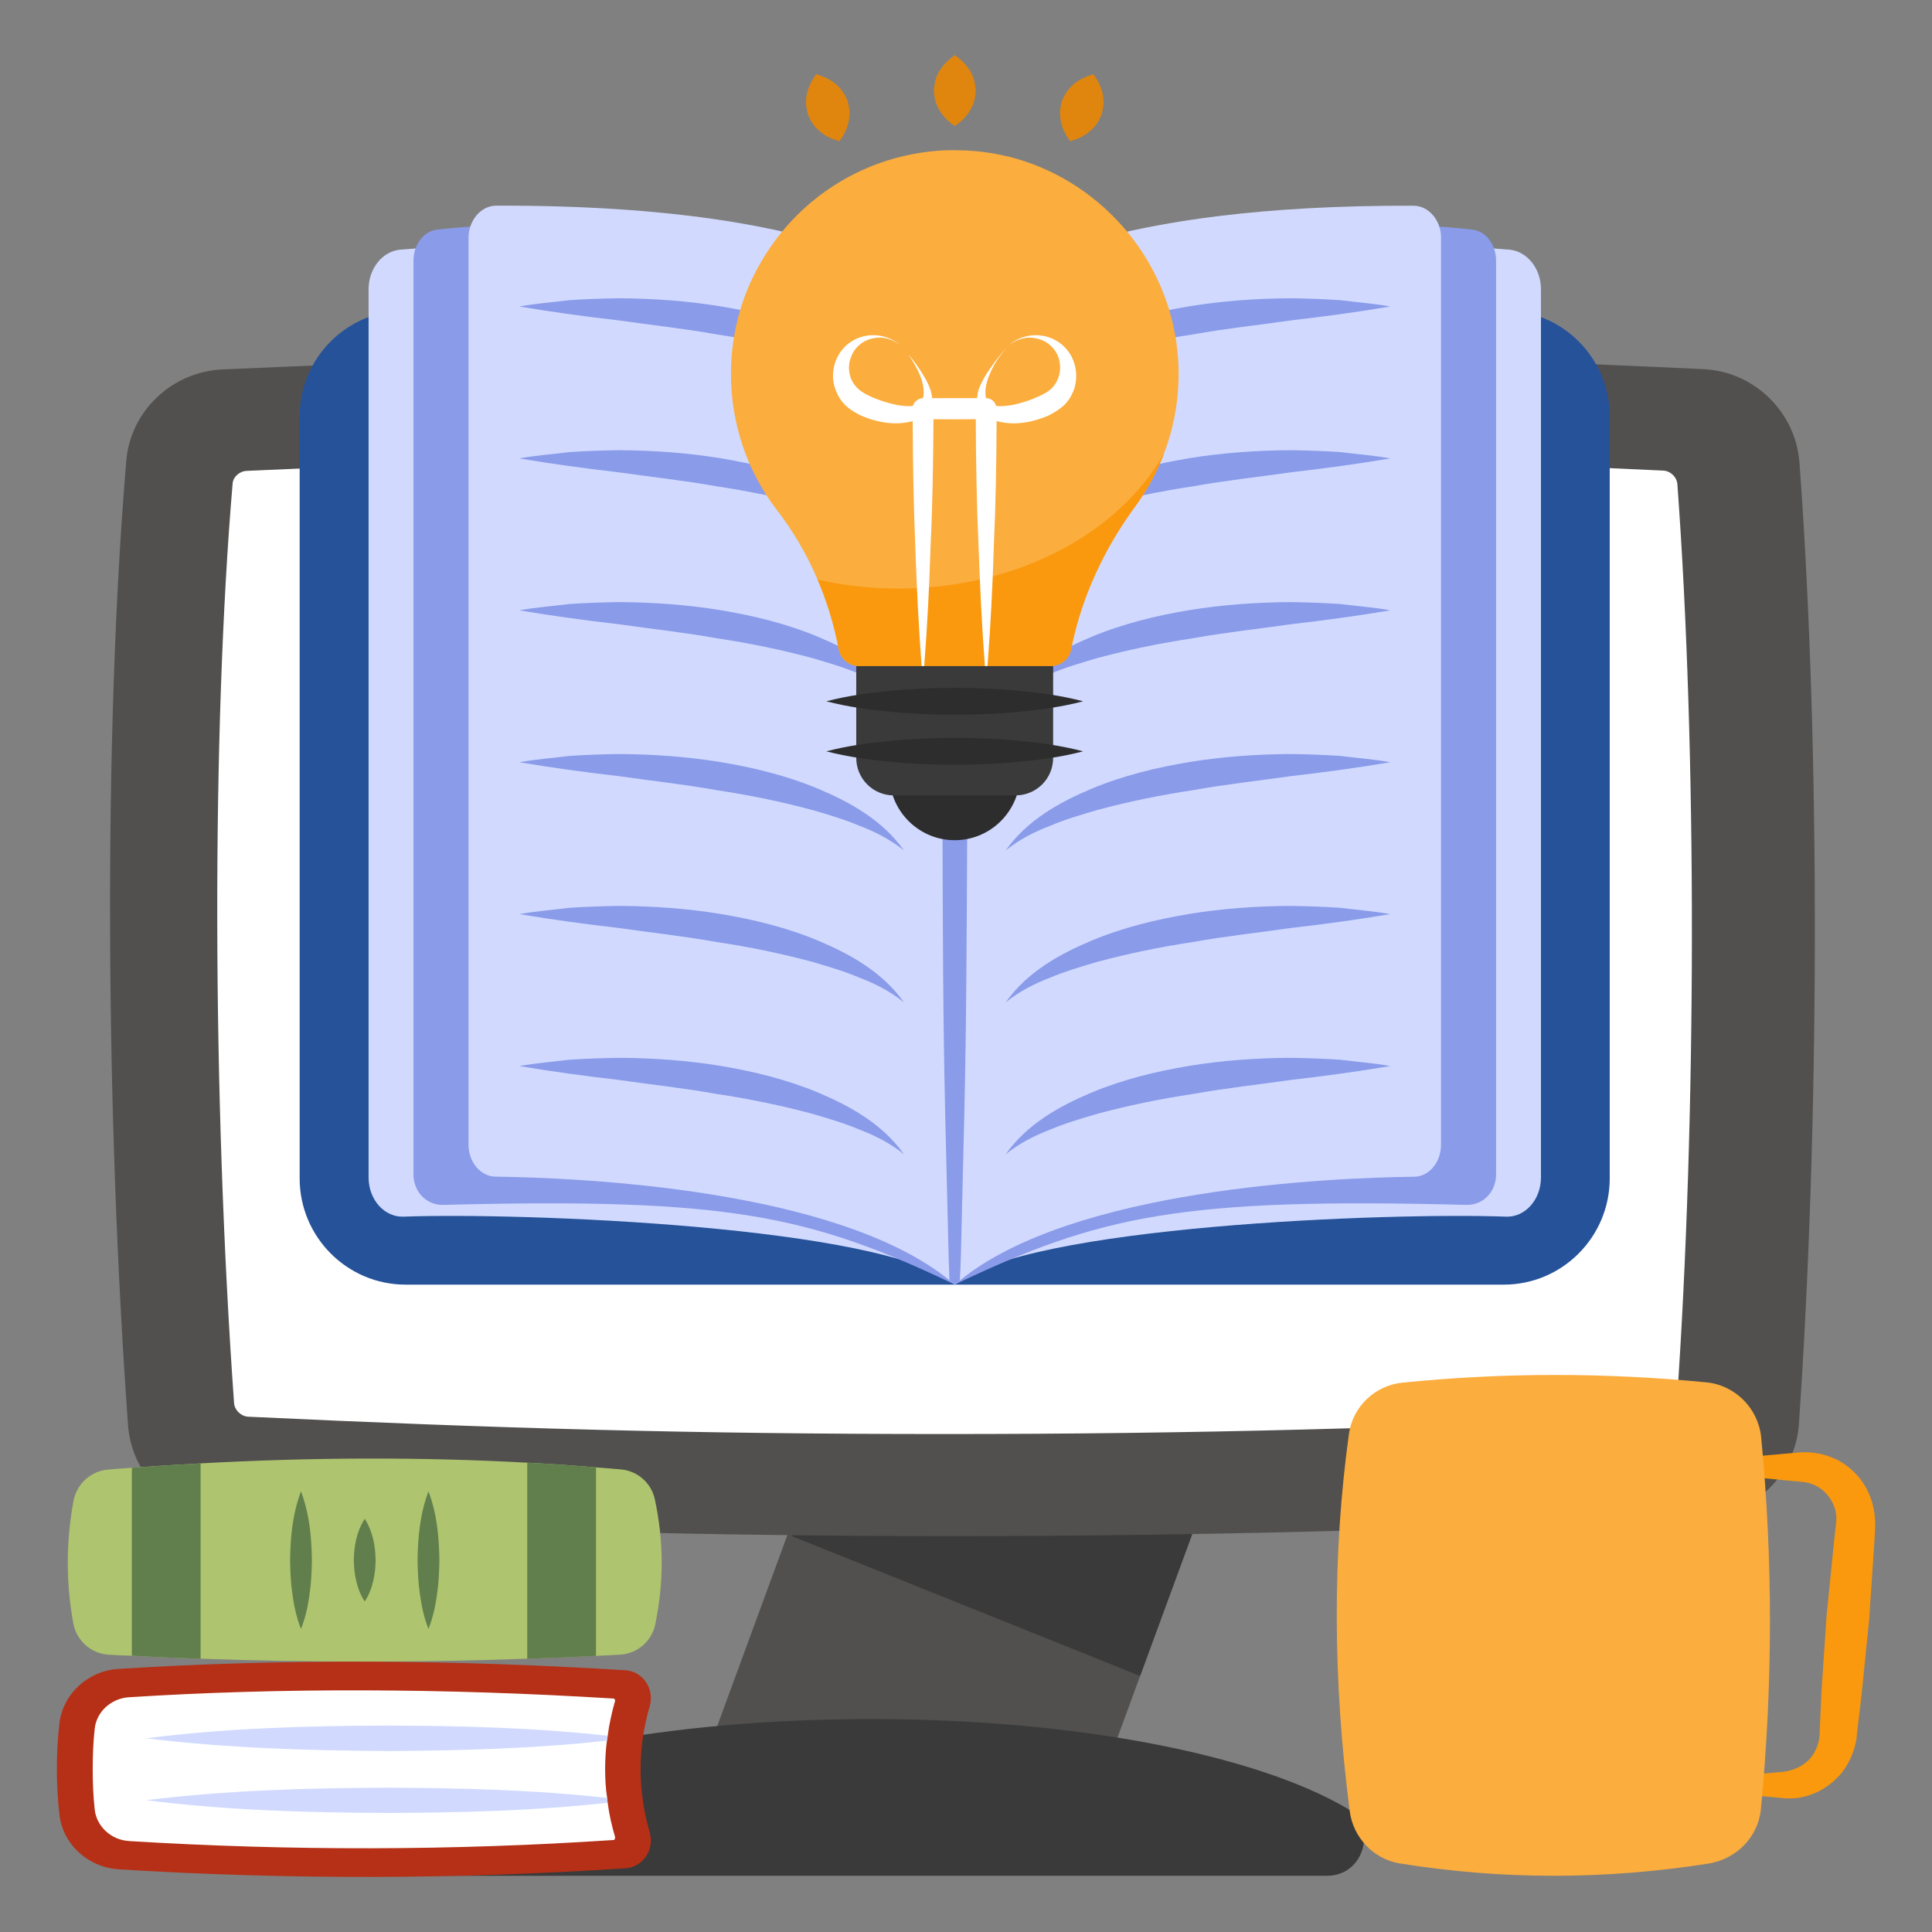 <?xml version="1.0" encoding="UTF-8"?> <svg xmlns="http://www.w3.org/2000/svg" id="Layer_1" viewBox="0 0 68 68"><rect x="0" y="0" width="68" height="68" fill="#808080" stroke="none"/><g><g><g><path d="m38.354 63.818h-14.236l5.28-14.375h14.236z" fill="#51504f"></path></g></g><g><g><path d="m40.128 58.988 3.506-9.545h-14.236l-1.527 4.624z" fill="#3a3a3a"></path></g></g><g><g><path d="m46.713 66.021c1.303 0 1.795-1.732.669-2.389-3.189-1.86-9.474-3.127-16.72-3.127s-13.531 1.266-16.72 3.127c-1.126.657-.635 2.389.669 2.389z" fill="#3a3a3a"></path></g></g><g><g><path d="m63.315 50.133c-.13 1.79-1.6 3.2-3.39 3.28-19.11.87-33.8.87-52.06.01-1.79-.08-3.24-1.5-3.36-3.28-.79-10.94-.87-24.31-.06-33.93.15-1.76 1.62-3.13 3.38-3.21 19.15-.86 33.85-.87 52.14-.01 1.78.09 3.23 1.5 3.37 3.28.76 10.31.69 23.59-.02 33.86z" fill="#51504f"></path></g></g><g><g><g><path d="m59.018 49.373c-.02.25-.25.47-.51.48-9.14.41-16.31.62-25.26.62-8.9 0-15.82-.2-24.52-.61-.25-.02-.47-.23-.49-.48-.77-10.8-.79-23.68-.05-32.37.02-.23.24-.43.5-.44 9.18-.42 16.37-.63 25.33-.63 8.9 0 15.82.21 24.52.62.25.01.48.22.5.48.69 9.37.68 22.24-.02 32.33z" fill="#fff"></path></g></g></g><g><g><g><path d="m56.657 14.655v26.82c0 2.06-1.67 3.74-3.73 3.74h-38.65c-2.06 0-3.73-1.68-3.73-3.74v-26.82c0-2.06 1.67-3.73 3.73-3.73h38.65c2.06 0 3.73 1.67 3.73 3.73z" fill="#255299"></path></g></g><g><g><g><path d="m33.605 11.05v34.16c-2.479-2.07-15.34-2.539-19.399-2.388-.671.028-1.233-.594-1.233-1.38v-31.261c0-.732.491-1.339 1.114-1.394 6.814-.552 13.34.069 19.519 2.264z" fill="#d1dafe"></path></g></g><g><g><path d="m33.605 11.05v34.16c-5.102-2.424-7.923-3.063-18.01-2.802-.554.014-1.042-.427-1.042-1.076v-32.158c0-.552.347-1.035.826-1.09 5.089-.621 11.436.814 18.226 2.967z" fill="#8a9bea"></path></g></g><g><g><path d="m33.609 11.046v34.164c-.061-.05-.13-.111-.191-.15-3.98-3.225-13.017-3.606-15.963-3.646-.539 0-.964-.511-.964-1.122v-31.921c0-.621.443-1.132.973-1.132 12.34-.04 15.52 3.035 16.059 3.686.061.08.087.12.087.12z" fill="#d1dafe"></path></g></g><g><g><g><path d="m18.279 10.787c.585-.106 1.171-.147 1.759-.222.588-.039 1.177-.06 1.767-.067 1.179.008 2.36.09 3.534.28 1.172.194 2.342.476 3.468.948 1.108.468 2.253 1.096 3.012 2.169-.484-.39-1.011-.658-1.558-.866-.537-.229-1.096-.391-1.65-.555-1.117-.302-2.251-.533-3.395-.705-1.141-.205-2.294-.327-3.449-.493-1.158-.134-2.319-.29-3.489-.488z" fill="#8a9bea"></path></g></g><g><g><path d="m18.279 16.134c.585-.106 1.171-.147 1.759-.222.588-.039 1.177-.06 1.767-.067 1.179.008 2.36.09 3.534.28 1.172.194 2.342.476 3.468.948 1.108.468 2.253 1.096 3.012 2.169-.484-.39-1.011-.659-1.558-.866-.537-.229-1.096-.391-1.65-.555-1.117-.302-2.251-.533-3.395-.705-1.141-.205-2.294-.328-3.449-.493-1.158-.134-2.319-.29-3.489-.488z" fill="#8a9bea"></path></g></g><g><g><path d="m18.279 21.481c.585-.106 1.171-.147 1.759-.222.588-.039 1.177-.06 1.767-.067 1.179.008 2.36.09 3.534.28 1.172.194 2.342.476 3.468.947 1.108.468 2.253 1.096 3.012 2.17-.484-.39-1.011-.659-1.558-.866-.537-.229-1.096-.391-1.65-.555-1.117-.302-2.251-.533-3.395-.705-1.141-.205-2.294-.328-3.449-.493-1.158-.134-2.319-.29-3.489-.488z" fill="#8a9bea"></path></g></g><g><g><path d="m18.279 26.828c.585-.106 1.171-.147 1.759-.222.588-.039 1.177-.06 1.767-.067 1.179.008 2.36.09 3.534.28 1.172.194 2.342.476 3.468.947 1.108.468 2.253 1.096 3.012 2.17-.484-.39-1.011-.659-1.558-.866-.537-.23-1.096-.391-1.65-.555-1.117-.302-2.251-.533-3.395-.705-1.141-.205-2.294-.328-3.449-.494-1.158-.133-2.319-.29-3.489-.488z" fill="#8a9bea"></path></g></g><g><g><path d="m18.279 32.174c.585-.105 1.171-.147 1.759-.222.588-.039 1.177-.059 1.767-.067 1.179.008 2.36.089 3.534.28 1.172.194 2.342.476 3.468.947 1.108.468 2.253 1.096 3.012 2.17-.484-.39-1.011-.659-1.558-.867-.537-.229-1.096-.391-1.65-.555-1.117-.302-2.251-.533-3.395-.705-1.141-.205-2.294-.328-3.449-.494-1.158-.133-2.319-.29-3.489-.488z" fill="#8a9bea"></path></g></g><g><g><path d="m18.279 37.521c.585-.105 1.171-.147 1.759-.222.588-.039 1.177-.059 1.767-.067 1.179.007 2.36.089 3.534.28 1.172.194 2.342.477 3.468.948 1.108.468 2.253 1.096 3.012 2.169-.484-.389-1.011-.658-1.558-.866-.537-.229-1.096-.391-1.65-.555-1.117-.302-2.251-.533-3.395-.705-1.141-.205-2.294-.328-3.449-.494-1.158-.133-2.319-.29-3.489-.488z" fill="#8a9bea"></path></g></g></g><g><g><path d="m33.605 11.05v34.16c2.479-2.07 15.34-2.539 19.399-2.388.671.028 1.233-.594 1.233-1.38v-31.261c0-.732-.491-1.339-1.114-1.394-6.814-.552-13.34.069-19.519 2.264z" fill="#d1dafe"></path></g></g><g><g><path d="m33.605 11.05v34.16c5.102-2.424 7.923-3.063 18.01-2.802.554.014 1.042-.427 1.042-1.076v-32.158c0-.552-.347-1.035-.826-1.09-5.089-.621-11.436.814-18.226 2.967z" fill="#8a9bea"></path></g></g><g><g><path d="m50.719 8.367v31.923c0 .611-.415 1.127-.953 1.127-2.965.038-12.024.423-15.983 3.652-.065.038-.114.094-.171.141v-34.167s.024-.038.082-.103c.098-.122.285-.329.603-.582.66-.516 1.882-1.249 4.049-1.869 2.436-.695 6.061-1.267 11.405-1.248.529 0 .969.507.969 1.126z" fill="#d1dafe"></path></g></g><g><g><path d="m34.043 29.215c-.017 3.355-.026 6.721-.104 10.076l-.122 5.038c-.009.25-.017.491-.035.741-.061.04-.113.09-.174.14-.061-.05-.13-.111-.191-.15-.009-.241-.017-.491-.026-.732l-.122-5.038c-.078-3.355-.087-6.721-.096-10.076.009-3.365.017-6.721.096-10.076.061-2.744.122-5.478.252-8.213.061.08.087.12.087.12s.026-.04.087-.11c.122 2.734.183 5.469.244 8.203.078 3.355.087 6.711.104 10.076z" fill="#8a9bea"></path></g></g><g><g><g><path d="m48.934 10.787c-.585-.106-1.171-.147-1.759-.222-.588-.039-1.177-.06-1.767-.067-1.179.008-2.36.09-3.534.28-1.172.194-2.342.476-3.468.948-1.108.468-2.253 1.096-3.012 2.169.484-.39 1.011-.658 1.558-.866.537-.229 1.096-.391 1.65-.555 1.117-.302 2.251-.533 3.395-.705 1.141-.205 2.294-.327 3.449-.493 1.158-.134 2.319-.29 3.489-.488z" fill="#8a9bea"></path></g></g><g><g><path d="m48.934 16.134c-.585-.106-1.171-.147-1.759-.222-.588-.039-1.177-.06-1.767-.067-1.179.008-2.36.09-3.534.28-1.172.194-2.342.476-3.468.948-1.108.468-2.253 1.096-3.012 2.169.484-.39 1.011-.659 1.558-.866.537-.229 1.096-.391 1.65-.555 1.117-.302 2.251-.533 3.395-.705 1.141-.205 2.294-.328 3.449-.493 1.158-.134 2.319-.29 3.489-.488z" fill="#8a9bea"></path></g></g><g><g><path d="m48.934 21.481c-.585-.106-1.171-.147-1.759-.222-.588-.039-1.177-.06-1.767-.067-1.179.008-2.36.09-3.534.28-1.172.194-2.342.476-3.468.947-1.108.468-2.253 1.096-3.012 2.17.484-.39 1.011-.659 1.558-.866.537-.229 1.096-.391 1.65-.555 1.117-.302 2.251-.533 3.395-.705 1.141-.205 2.294-.328 3.449-.493 1.158-.134 2.319-.29 3.489-.488z" fill="#8a9bea"></path></g></g><g><g><path d="m48.934 26.828c-.585-.106-1.171-.147-1.759-.222-.588-.039-1.177-.06-1.767-.067-1.179.008-2.36.09-3.534.28-1.172.194-2.342.476-3.468.947-1.108.468-2.253 1.096-3.012 2.17.484-.39 1.011-.659 1.558-.866.537-.23 1.096-.391 1.65-.555 1.117-.302 2.251-.533 3.395-.705 1.141-.205 2.294-.328 3.449-.494 1.158-.133 2.319-.29 3.489-.488z" fill="#8a9bea"></path></g></g><g><g><path d="m48.934 32.174c-.585-.105-1.171-.147-1.759-.222-.588-.039-1.177-.059-1.767-.067-1.179.008-2.36.089-3.534.28-1.172.194-2.342.476-3.468.947-1.108.468-2.253 1.096-3.012 2.17.484-.39 1.011-.659 1.558-.867.537-.229 1.096-.391 1.65-.555 1.117-.302 2.251-.533 3.395-.705 1.141-.205 2.294-.328 3.449-.494 1.158-.133 2.319-.29 3.489-.488z" fill="#8a9bea"></path></g></g><g><g><path d="m48.934 37.521c-.585-.105-1.171-.147-1.759-.222-.588-.039-1.177-.059-1.767-.067-1.179.007-2.36.089-3.534.28-1.172.194-2.342.477-3.468.948-1.108.468-2.253 1.096-3.012 2.169.484-.389 1.011-.658 1.558-.866.537-.229 1.096-.391 1.65-.555 1.117-.302 2.251-.533 3.395-.705 1.141-.205 2.294-.328 3.449-.494 1.158-.133 2.319-.29 3.489-.488z" fill="#8a9bea"></path></g></g></g></g></g><g><g><g><g><g><g><g><path d="m39.947 17.835c-.024.03-.048.066-.066.091-.46.641-.865 1.307-1.198 2.008-.375.774-.678 1.591-.877 2.432-.042.163-.073.327-.109.496-.066.339-.375.581-.726.581h-6.726c-.351 0-.659-.242-.726-.593-.333-1.772-1.065-3.454-2.171-4.893-1.016-1.325-1.621-2.988-1.621-4.791 0-1.44.381-2.789 1.059-3.944 1.119-1.942 3.049-3.357 5.317-3.793.532-.103 1.089-.157 1.651-.139.109 0 .218.006.333.012.562.03 1.113.127 1.645.272 3.139.889 5.517 3.708 5.734 7.071.127 1.942-.46 3.757-1.518 5.19z" fill="#fbad3e"></path></g></g></g></g></g><g><g><g><g><g><path d="m40.981 15.932c-.259.687-.606 1.325-1.034 1.905-.019.031-.044.063-.069.095-.454.637-.858 1.299-1.192 1.999-.379.776-.675 1.596-.877 2.435-.044.164-.076.328-.113.492-.063.347-.372.587-.725.587h-6.724c-.353 0-.662-.246-.725-.593-.158-.845-.41-1.665-.744-2.453.902.208 1.867.315 2.857.315 4.188-0 7.784-1.968 9.348-4.781z" fill="#fa990e"></path></g></g></g></g></g><g><g><path d="m31.314 27.514c.13 1.156 1.099 2.058 2.289 2.058 1.19 0 2.16-.902 2.289-2.058z" fill="#2d2d2d"></path></g></g><g><g><path d="m37.067 23.445v3.23c0 .73-.59 1.32-1.32 1.32h-4.29c-.73 0-1.32-.59-1.32-1.32v-3.23z" fill="#3a3a3a"></path></g></g><g><g><g><path d="m29.083 26.444c.753-.196 1.507-.298 2.26-.368.753-.075 1.506-.103 2.26-.105.753 0 1.506.029 2.26.104.753.069 1.507.172 2.26.369-.753.197-1.506.3-2.26.369-.753.075-1.506.103-2.26.104-.753-.002-1.507-.03-2.26-.105-.753-.07-1.507-.172-2.26-.368z" fill="#2d2d2d"></path></g></g><g><g><path d="m29.083 24.683c.753-.196 1.507-.298 2.26-.368.753-.075 1.506-.103 2.26-.105.753.001 1.506.029 2.26.104.753.069 1.507.172 2.26.369-.753.197-1.506.3-2.26.369-.753.075-1.506.103-2.26.104-.753-.002-1.507-.03-2.26-.105-.753-.07-1.507-.172-2.26-.368z" fill="#2d2d2d"></path></g></g></g></g><g><g><path d="m37.836 13.601c-.066.23-.181.448-.357.635-.188.181-.381.29-.569.387-.393.17-.798.272-1.222.278-.2 0-.405-.024-.611-.079-.006 1.458-.03 2.916-.097 4.385-.042 1.404-.115 2.819-.224 4.234h-.091c-.109-1.415-.175-2.831-.224-4.234-.067-1.482-.091-2.97-.097-4.452-.496.006-.986.006-1.488 0-.012 1.482-.03 2.97-.103 4.452-.042 1.404-.115 2.819-.224 4.234h-.091c-.109-1.415-.175-2.831-.224-4.234-.06-1.47-.085-2.928-.091-4.385-.206.054-.411.079-.605.079-.423-.006-.835-.109-1.222-.278-.2-.097-.387-.206-.569-.387-.181-.188-.29-.405-.357-.635-.133-.466 0-.968.284-1.306.551-.653 1.5-.623 2.026-.145-.254-.206-.593-.315-.913-.248-.369.055-.665.302-.792.611-.139.296-.115.629.006.877.139.266.321.405.629.551.296.139.635.248.968.315.188.03.387.054.55.03.048-.151.188-.266.351-.272h.006c.066-.218 0-.544-.103-.805-.109-.26-.254-.508-.417-.738.188.211.357.447.508.696.097.157.2.333.266.526.03.091.061.206.066.321h1.585c.012-.115.03-.23.061-.321.073-.193.169-.369.266-.526.218-.327.435-.641.696-.914-.248.29-.46.605-.593.956-.115.26-.175.587-.115.805h.006c.175 0 .302.121.351.272.163.024.369 0 .563-.03.327-.066.659-.175.956-.315.32-.145.502-.284.629-.551.121-.248.145-.581.018-.877-.133-.309-.435-.556-.798-.611-.321-.066-.671.043-.932.266.514-.496 1.482-.533 2.044.127.29.338.411.841.29 1.306z" fill="#fff"></path></g></g></g><g><g><g><path d="m33.606 1.94c.582.416.713.832.738 1.248-.013.208-.044.416-.162.624-.108.208-.269.416-.576.624-.308-.208-.468-.416-.576-.624-.117-.208-.149-.416-.162-.624.025-.416.156-.832.738-1.248z" fill="#e0860e"></path></g></g><g><g><path d="m28.723 2.612c.687.201.947.551 1.108.935.056.201.095.408.053.643-.034.232-.117.481-.338.779-.359-.095-.579-.238-.75-.399-.179-.157-.278-.343-.358-.536-.114-.401-.127-.837.285-1.421z" fill="#e0860e"></path></g></g><g><g><path d="m38.487 2.612c.413.585.399 1.02.286 1.421-.081.192-.179.378-.358.536-.171.161-.391.304-.75.399-.222-.297-.305-.547-.338-.779-.042-.235-.004-.442.053-.643.161-.384.421-.734 1.108-.935z" fill="#e0860e"></path></g></g></g><g><g><g><g><g><path d="m7.061 58.382c-.805-.024-1.615-.059-2.42-.106-.272-.006-.539-.018-.811-.036-.615-.03-1.136-.491-1.248-1.095-.266-1.444-.26-2.881.006-4.325.113-.592.61-1.047 1.213-1.095.278-.024.562-.047.84-.065.811-.059 1.615-.112 2.42-.154 3.887-.213 7.721-.231 11.496-.024.811.041 1.615.095 2.42.166.296.018.586.047.882.071.586.053 1.071.485 1.189 1.053.32 1.473.32 2.941.012 4.414-.124.586-.639 1.024-1.243 1.053-.278.018-.562.03-.84.041-.805.041-1.615.077-2.42.101-3.822.136-7.65.136-11.496 0z" fill="#aec46e"></path></g></g><g><g><g><path d="m18.557 58.382v-6.899c.811.041 1.615.095 2.42.166v6.633c-.805.041-1.615.077-2.42.101z" fill="#617f4d"></path></g></g><g><g><path d="m7.061 58.382c-.805-.024-1.615-.059-2.42-.106v-6.615c.811-.059 1.615-.112 2.42-.154z" fill="#617f4d"></path></g></g></g></g><g><g><g><path d="m15.081 52.489c.303.807.372 1.615.384 2.422-.007.404-.023.807-.084 1.211-.056.404-.14.807-.3 1.211-.16-.404-.244-.807-.3-1.211-.061-.404-.077-.807-.084-1.211.013-.807.081-1.615.384-2.422z" fill="#617f4d"></path></g></g><g><g><path d="m12.837 53.455c.303.485.371.971.384 1.456-.007.243-.023.485-.084.728-.056.243-.14.485-.3.728-.16-.243-.244-.485-.3-.728-.061-.243-.077-.485-.084-.728.013-.485.081-.971.385-1.456z" fill="#617f4d"></path></g></g><g><g><path d="m10.593 52.489c.303.807.372 1.615.385 2.422-.007.404-.023.807-.084 1.211-.056.404-.14.807-.3 1.211-.16-.404-.244-.807-.3-1.211-.061-.404-.078-.807-.084-1.211.013-.807.081-1.615.384-2.422z" fill="#617f4d"></path></g></g></g><g><g><g><g><path d="m4.16 65.791c-1.068-.072-1.965-.888-2.072-1.955-.116-1.05-.116-2.099 0-3.148.108-1.058 1.005-1.875 2.063-1.946 5.794-.368 11.75-.332 17.858.045.619.036 1.031.655.861 1.256-.431 1.48-.431 2.969 0 4.458.17.601-.233 1.211-.852 1.256-5.956.395-11.902.404-17.857.036z" fill="#b53016"></path></g></g><g><g><path d="m4.527 64.796c-.619-.036-1.13-.52-1.193-1.103-.054-.484-.071-.96-.071-1.426 0-.475.018-.951.071-1.426.063-.592.574-1.058 1.193-1.103 5.346-.341 11.086-.323 17.068.045.036 0 .054.045.054.081-.117.413-.207.816-.26 1.229-.009.054-.018.108-.027.171-.045.332-.063.673-.063 1.004 0 .341.018.682.071 1.014 0 .063.009.116.018.17.053.404.143.807.26 1.202v.027c0 .027-.009.081-.054.081-5.641.377-11.381.386-17.068.036z" fill="#fff"></path></g></g><g><g><g><path d="m13.631 61.63c-2.825-.018-5.659-.099-8.485-.448 2.826-.359 5.66-.439 8.485-.448 2.592.009 5.175.072 7.759.359-.009.054-.018.108-.027.171-2.574.287-5.149.35-7.732.368z" fill="#d1dafe"></path></g></g><g><g><path d="m13.631 63.809c-2.825-.009-5.659-.09-8.485-.448 2.826-.35 5.66-.43 8.485-.439 2.583.009 5.166.072 7.74.359 0 .063.009.116.018.17-2.583.287-5.166.35-7.759.359z" fill="#d1dafe"></path></g></g></g></g></g></g></g><g><g><path d="m66 53.585c0 .31-.02.47-.03.71l-.18 2.689-.27 2.68-.16 1.34c-.02.5-.28 1.16-.69 1.56-.41.42-.96.69-1.53.73-.31.02-.52-.021-.74-.04l-.68-.06c-.89-.1-1.79-.2-2.69-.37.9-.16 1.8-.26 2.69-.37l.68-.06c.23-.02.46-.03.6-.08.32-.08.61-.27.79-.52.18-.28.26-.51.26-.9l.06-1.35.18-2.68.27-2.68.07-.63c.01-.14 0-.29-.04-.43-.08-.28-.26-.55-.51-.73-.13-.09-.27-.16-.43-.2-.08-.02-.15-.03-.24-.04l-.34-.03-1.35-.13c-.89-.1-1.79-.2-2.69-.36.9-.17 1.8-.27 2.69-.37l1.35-.12.34-.03c.13 0 .28 0 .42.02.29.03.57.12.84.25.52.27.95.74 1.16 1.31.11.28.16.58.17.89z" fill="#fa990e"></path></g></g><g><g><path d="m61.977 63.685c-.1.99-.88 1.76-1.86 1.91-3.65.57-7.26.57-10.86-.01-.91-.15-1.63-.91-1.75-1.83-.6-4.64-.61-9.07-.03-13.28.13-.96.92-1.72 1.89-1.81 3.55-.36 7.11-.36 10.7-.01 1.01.1 1.82.92 1.92 1.93.42 4.36.41 8.73-.01 13.1z" fill="#fbad3e"></path></g></g></g></svg> 